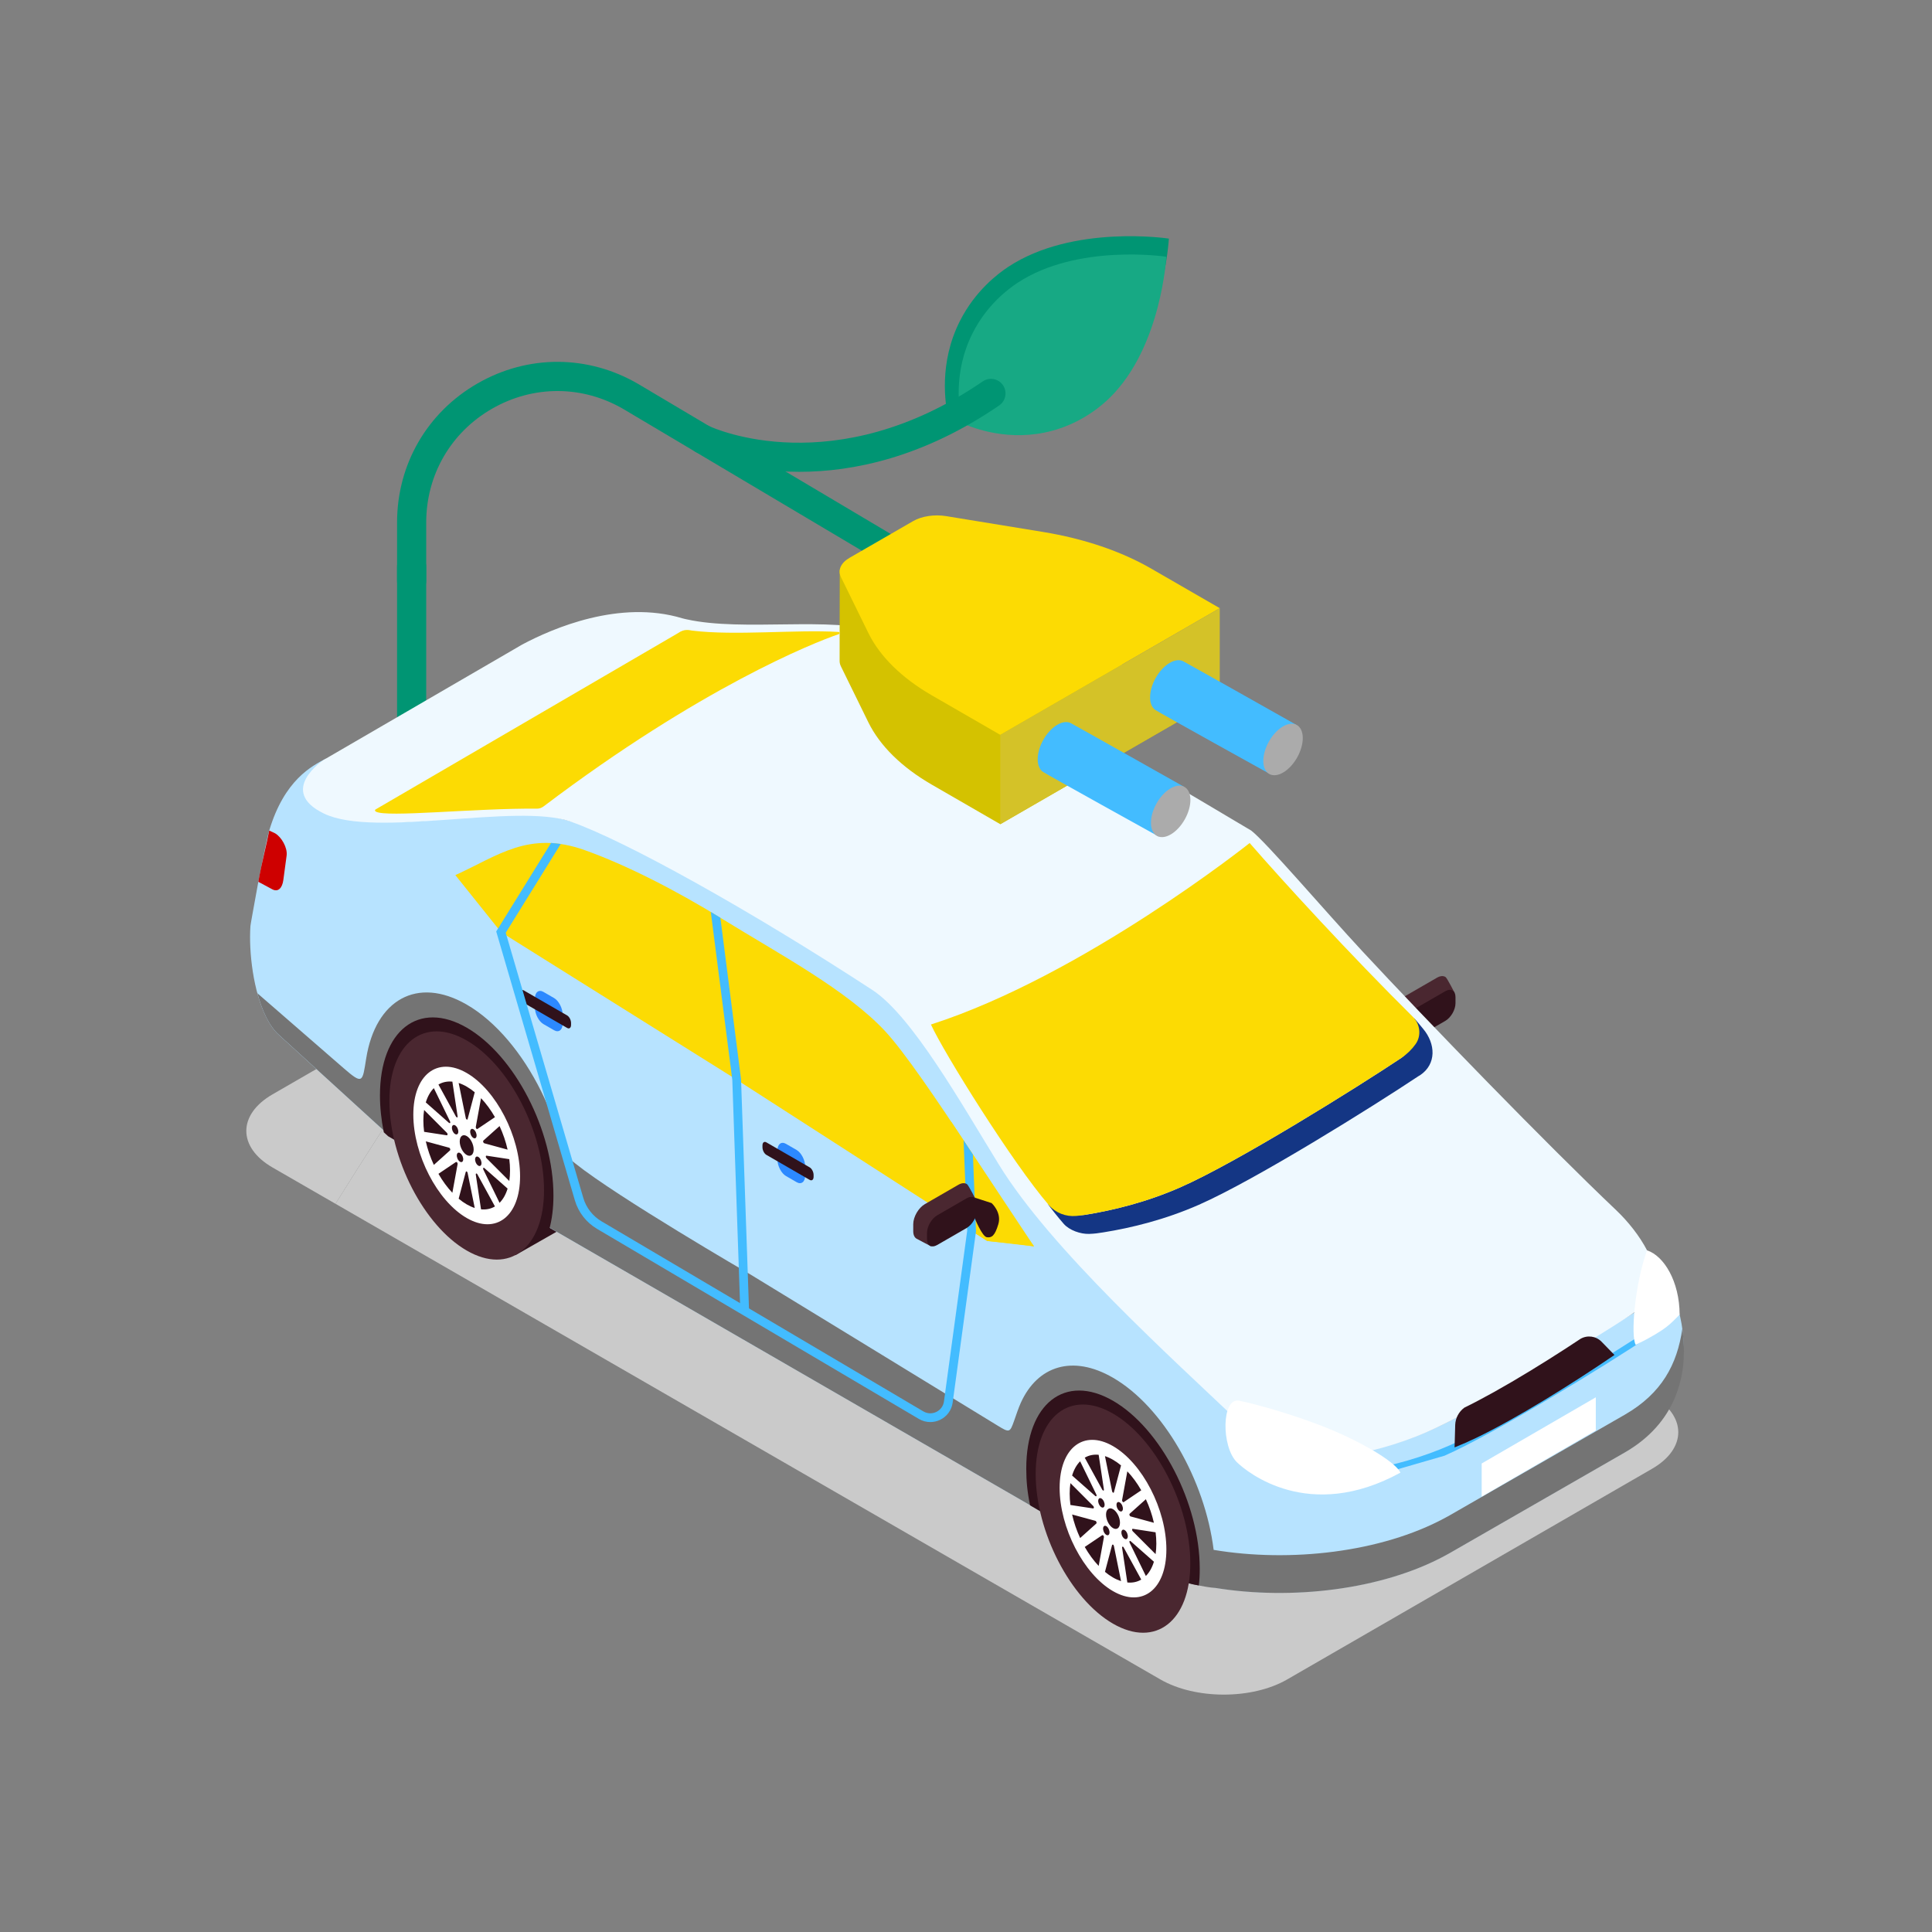 <svg xmlns="http://www.w3.org/2000/svg" xmlns:xlink="http://www.w3.org/1999/xlink" xmlns:serif="http://www.serif.com/" width="100%" height="100%" viewBox="0 0 253 253" xml:space="preserve" style="fill-rule:evenodd;clip-rule:evenodd;stroke-linejoin:round;stroke-miterlimit:2;"><rect x="0" y="0" width="253" height="253" fill="#808080" stroke="none"/><rect id="EV" x="0.148" y="0.183" width="252.478" height="252.478" style="fill:none;"></rect><path d="M53.905,110.045c-1.054,0 -1.908,-0.854 -1.908,-1.908l-0,-33.93c-0,-1.054 0.854,-1.908 1.908,-1.908c1.054,-0 1.908,0.854 1.908,1.908l-0,33.93c-0,1.054 -0.854,1.908 -1.908,1.908Z" style="fill:#009573;fill-rule:nonzero;"></path><g><path d="M43.934,157.64l-8.241,-4.752c-4.583,-2.645 -4.583,-6.936 -0,-9.582l31.719,-18.313c-9.133,9.895 -16.342,21.259 -23.478,32.647Z" style="fill:#cacaca;fill-rule:nonzero;"></path><path d="M160.258,221.913c-3.004,0 -6.007,-0.661 -8.299,-1.984l-108.025,-62.289c7.136,-11.388 14.345,-22.752 23.478,-32.647l16.062,-9.273c2.292,-1.323 5.295,-1.984 8.298,-1.984c3.004,-0 6.007,0.661 8.299,1.984l116.265,67.041c4.584,2.645 4.584,6.935 0,9.582l-47.78,27.586c-2.292,1.323 -5.295,1.984 -8.298,1.984Z" style="fill:#cacaca;"></path></g><path d="M190.488,130.016c-0,-0 -0.989,-1.931 -1.177,-2.06c-0.283,-0.193 -0.683,-0.184 -1.129,0.074l-4.391,2.535c-0.842,0.487 -1.525,1.666 -1.525,2.634l-0,0.922c-0,0.535 0.209,0.893 0.539,1.025l1.793,0.954l3.451,-3.565l0.133,-0.077c0.446,-0.258 0.847,-0.71 1.126,-1.224l1.18,-1.218Z" style="fill:#4a2730;"></path><path d="M189.262,133.691l-3.855,2.225c-0.739,0.428 -1.338,0.084 -1.338,-0.765l-0,-0.81c-0,-0.85 0.599,-1.885 1.338,-2.312l3.855,-2.225c0.74,-0.427 1.338,-0.085 1.338,0.766l0,0.809c0,0.85 -0.598,1.885 -1.338,2.312Z" style="fill:#30121b;"></path><path d="M67.496,164.372l10.833,-6.178l0,-7.184l-11.025,5.684l0.192,7.678Z" style="fill:#30121b;"></path><path d="M216.089,164.708c0.415,4.607 -0.643,6.381 -2.503,7.455l-22.818,13.456c-0.202,0.116 -0.594,0.304 -0.801,0.412c-3.961,2.068 -8.423,3.653 -13.28,4.402c-4.852,0.748 -9.777,-0.786 -13.335,-4.168c-9.456,-8.989 -27.717,-26.783 -33.559,-36.73c-5.563,-9.472 -8.877,-13.266 -11.942,-17.132c-10.311,-13.001 -32.924,-22.319 -44.845,-25.307c-7.273,-1.823 -23.192,2.657 -29.786,-0.8c-2.824,-1.48 -3.237,-4.16 -0.522,-6.967c-1.845,0.984 -5.446,2.769 -7.443,9.437c-0.286,0.954 -1.238,5.664 -1.429,6.726c-0.538,2.974 -1.015,5.539 -1.03,5.77c-0.236,3.43 0.386,8.594 2.056,11.93c0.465,0.938 1.011,1.735 1.643,2.312l14.334,13.073l100.905,58.257c0.821,0.431 1.752,0.414 2.742,0.07c10.732,2.997 25.086,2.01 34.736,-3.2c0.206,-0.111 0.415,-0.221 0.615,-0.337l22.866,-13.142c9.887,-5.709 9.576,-18.727 3.396,-25.517Z" style="fill:#b7e3ff;fill-rule:nonzero;"></path><g><path d="M76.57,111.326c5.33,1.9 11.78,5.16 18.075,9.045c7.488,4.62 16.253,9.281 21.273,14.672c5.02,5.392 17.582,25.936 19.49,28.173c-1.939,-0.324 -6.133,-0.709 -6.133,-0.709l-32.805,-21.114l-30.865,-19.33l-5.977,-7.466c5.549,-2.506 9.606,-5.887 16.942,-3.271Z" style="fill:#fcdb03;"></path><path d="M124.536,146.851l1.029,13.267l3.71,2.389l6.133,0.709l-10.872,-16.365Z" style="fill:#fcdb03;"></path></g><path d="M104.317,150.591l-1.388,-0.801c-0.618,-0.357 -1.123,0.038 -1.123,0.876l-0,1.166c-0,0.839 0.505,1.817 1.123,2.173l1.388,0.802c0.617,0.356 1.123,-0.038 1.123,-0.878l-0,-1.165c-0,-0.838 -0.506,-1.816 -1.123,-2.173Z" style="fill:#2c89ff;"></path><path d="M106.031,152.87l-5.674,-3.276c-0.281,-0.162 -0.51,0.018 -0.51,0.399l-0,0.25c-0,0.381 0.229,0.825 0.51,0.988l5.674,3.276c0.282,0.162 0.511,-0.018 0.511,-0.399l-0,-0.249c-0,-0.382 -0.229,-0.826 -0.511,-0.989Z" style="fill:#30121b;"></path><path d="M72.557,130.696l-1.389,-0.801c-0.617,-0.357 -1.122,0.038 -1.122,0.877l-0,1.165c-0,0.839 0.505,1.817 1.122,2.173l1.389,0.801c0.617,0.357 1.123,-0.037 1.123,-0.876l-0,-1.165c-0,-0.839 -0.506,-1.817 -1.123,-2.174Z" style="fill:#2c89ff;"></path><path d="M74.272,132.976l-5.675,-3.277c-0.281,-0.162 -0.511,0.017 -0.511,0.399l-0,0.25c-0,0.381 0.23,0.826 0.511,0.987l5.675,3.277c0.281,0.162 0.509,-0.017 0.509,-0.399l0,-0.249c0,-0.382 -0.228,-0.826 -0.509,-0.988Z" style="fill:#30121b;"></path><path d="M220.304,174.008c-0.676,4.649 -2.67,8.443 -7.52,11.243l-22.952,13.191c-0.202,0.117 -0.409,0.227 -0.616,0.338c-8.369,4.518 -20.273,5.857 -30.286,4.18c-1.138,-9.152 -6.609,-18.75 -13.19,-22.55c-5.299,-3.06 -9.879,-1.529 -12.057,3.275c-0.325,0.716 -0.604,1.581 -0.881,2.366c-0.564,1.594 -0.61,1.589 -2.264,0.573c-6.12,-3.759 -32.381,-19.797 -32.381,-19.797c-0,0 -17.319,-10.053 -22.841,-14.485c-1.403,-1.125 -1.446,-1 -1.883,-2.639c-0.619,-2.317 -1.487,-4.613 -2.563,-6.788c-2.445,-4.94 -5.916,-9.147 -9.765,-11.369c-6.499,-3.753 -11.918,-0.599 -13.147,7.031c-0.503,3.127 -0.407,3.522 -2.965,1.299l-11.287,-9.808c0.61,2.263 1.524,4.27 2.779,5.414l14.333,13.072l98.886,57.108c0,0 6.472,2.085 9.489,2.287c9.958,1.611 21.727,0.256 30.023,-4.222c0.207,-0.112 0.414,-0.222 0.616,-0.338l22.952,-13.192c6.573,-3.795 8.421,-9.995 7.52,-16.189Z" style="fill:#747474;"></path><path d="M35.255,108.766l0.772,0.36c0.828,0.478 1.644,1.886 1.506,2.915l-0.431,3.207c-0.138,1.028 -0.677,1.654 -1.505,1.176l-1.768,-0.951c0.422,-2.457 1.106,-4.972 1.426,-6.707Z" style="fill:#ce0000;"></path><path d="M61.115,134.572c-6.273,-3.622 -11.359,0.351 -11.359,8.874c0,1.58 0.176,3.204 0.501,4.828l0.572,0.521l21.102,12.184c0.352,-1.287 0.544,-2.766 0.544,-4.416c0,-8.524 -5.086,-18.37 -11.36,-21.991Z" style="fill:#30121b;"></path><path d="M61.116,163.76c-5.577,-3.22 -10.125,-12.025 -10.125,-19.601c-0,-7.577 4.548,-11.13 10.125,-7.91c5.577,3.22 10.125,12.025 10.125,19.601c-0,7.577 -4.548,11.129 -10.125,7.91Z" style="fill:#4a2730;"></path><path d="M61.115,159.5c-3.849,-2.223 -6.989,-8.301 -6.989,-13.531c0,-5.23 3.14,-7.683 6.989,-5.46c3.85,2.222 6.99,8.3 6.99,13.531c0,5.23 -3.14,7.682 -6.99,5.46Z" style="fill:#fff;"></path><path d="M62.992,143.81l-0.335,1.835l-0.35,1.916c-0.009,0.048 0.001,0.111 0.031,0.171c0.047,0.097 0.127,0.147 0.177,0.112l1.176,-0.791l1.124,-0.759c-0.531,-0.927 -1.148,-1.773 -1.823,-2.484Zm3.48,6.738l-1.493,-0.407l-1.558,-0.425c-0.039,-0.011 -0.082,-0.049 -0.114,-0.106c-0.051,-0.094 -0.054,-0.204 -0.007,-0.247l1.083,-0.972l1.036,-0.929c0.456,0.986 0.817,2.031 1.053,3.086Zm0.221,4.107l-1.46,-1.462l-1.526,-1.528c-0.038,-0.039 -0.07,-0.098 -0.083,-0.161c-0.02,-0.102 0.017,-0.177 0.083,-0.166l1.526,0.233l1.46,0.223c0.064,0.5 0.097,0.998 0.097,1.487c0,0.489 -0.033,0.947 -0.097,1.374Zm-1.275,2.859c0.457,-0.457 0.818,-1.087 1.054,-1.866l-1.493,-1.318l-1.559,-1.376c-0.068,-0.061 -0.135,-0.04 -0.15,0.042c-0.01,0.052 0.003,0.117 0.03,0.172l1.083,2.222l1.035,2.124Zm-2.426,0.851l-0.335,-2.221l-0.35,-2.32c-0.009,-0.058 0.001,-0.111 0.031,-0.137c0.047,-0.042 0.126,-0 0.177,0.093l1.176,2.15l1.124,2.056c-0.531,0.314 -1.148,0.448 -1.823,0.379Zm-2.929,-1.392l0.455,-1.72l0.478,-1.797l0.082,-0.065c0.067,0.01 0.137,0.102 0.158,0.204l0.477,2.347l0.455,2.247c-0.341,-0.11 -0.692,-0.267 -1.053,-0.475c-0.359,-0.208 -0.711,-0.458 -1.052,-0.741Zm-2.647,-3.259c0.531,0.927 1.147,1.773 1.822,2.483l0.336,-1.834l0.35,-1.916c0.015,-0.083 -0.028,-0.199 -0.095,-0.26l-0.114,-0.024l-1.175,0.793l-1.124,0.758Zm-1.657,-4.252l1.493,0.406l1.559,0.425c0.068,0.018 0.135,0.115 0.15,0.216c0.01,0.063 -0.003,0.112 -0.03,0.137l-1.082,0.972l-1.036,0.928c-0.457,-0.985 -0.817,-2.031 -1.054,-3.084Zm-0.22,-4.107l1.459,1.461l1.526,1.529c0.065,0.066 0.103,0.183 0.082,0.262l-0.082,0.065l-1.526,-0.233l-1.459,-0.224c-0.064,-0.5 -0.098,-0.998 -0.098,-1.487c-0,-0.489 0.033,-0.947 0.098,-1.373Zm1.274,-2.861c-0.457,0.457 -0.817,1.088 -1.054,1.868l1.493,1.317l1.558,1.376l0.114,0.024c0.051,-0.035 0.054,-0.141 0.007,-0.238l-1.083,-2.222l-1.035,-2.125Zm2.425,-0.851l0.336,2.221l0.35,2.321c0.015,0.101 -0.028,0.168 -0.096,0.15l-0.113,-0.107l-1.175,-2.149l-1.124,-2.056c0.531,-0.315 1.147,-0.448 1.822,-0.38Zm1.877,0.652c0.361,0.207 0.712,0.456 1.053,0.74l-0.455,1.72l-0.477,1.797c-0.021,0.079 -0.091,0.088 -0.158,0.022c-0.041,-0.042 -0.071,-0.101 -0.082,-0.16l-0.478,-2.348l-0.455,-2.246c0.341,0.11 0.693,0.266 1.052,0.475Zm-1.086,9.639c-0.202,-0.274 -0.27,-0.663 -0.154,-0.87c0.116,-0.205 0.373,-0.151 0.575,0.123c0.201,0.274 0.269,0.663 0.154,0.869c-0.117,0.207 -0.374,0.151 -0.575,-0.122Zm2.241,-0.359c0.116,-0.206 0.373,-0.151 0.574,0.122c0.201,0.275 0.27,0.664 0.154,0.87c-0.116,0.206 -0.374,0.152 -0.575,-0.123c-0.2,-0.273 -0.27,-0.662 -0.153,-0.869Zm-3.037,-4.134c0.117,-0.207 0.374,-0.152 0.575,0.122c0.201,0.275 0.27,0.664 0.154,0.87c-0.116,0.206 -0.374,0.15 -0.575,-0.123c-0.201,-0.274 -0.269,-0.663 -0.154,-0.869Zm2.549,1.38c-0.202,-0.273 -0.27,-0.663 -0.154,-0.869c0.116,-0.207 0.373,-0.152 0.575,0.123c0.201,0.273 0.269,0.662 0.153,0.869c-0.116,0.206 -0.373,0.151 -0.574,-0.123Zm-0.667,-0.057c0.504,0.292 0.913,1.082 0.913,1.767c0,0.685 -0.409,1.004 -0.913,0.713c-0.504,-0.291 -0.912,-1.082 -0.912,-1.766c0,-0.685 0.408,-1.005 0.912,-0.714Z" style="fill:#30121b;"></path><path d="M155.674,207.334c0.539,0.159 0.986,0.224 1.314,0.288c0.09,-0.732 0.122,-1.375 0.122,-2.195c0,-8.524 -5.086,-18.37 -11.359,-21.992c-6.274,-3.622 -11.36,0.352 -11.36,8.875c0,1.65 0.145,3.119 0.498,4.814l19.538,11.484c0.334,-0.732 0.772,-1.413 1.247,-1.274Z" style="fill:#30121b;"></path><path d="M145.751,212.624c-5.577,-3.22 -10.125,-12.025 -10.125,-19.601c-0,-7.577 4.548,-11.131 10.125,-7.911c5.577,3.22 10.124,12.025 10.124,19.602c-0,7.576 -4.547,11.129 -10.124,7.91Z" style="fill:#4a2730;"></path><path d="M215.685,163.735c-0.975,-1.879 -2.48,-3.774 -4.035,-5.251c-9.227,-8.761 -24.667,-24.683 -33.322,-34c-4.83,-5.2 -12.485,-14.171 -14.473,-15.716c-17.082,-10.146 -37.273,-22.238 -48.594,-26.003c-6.343,-2.11 -17.916,-0.014 -25.315,-1.656c-0.075,-0.013 -0.158,-0.034 -0.239,-0.052c-0.076,-0.019 -0.152,-0.038 -0.227,-0.056l-0.14,-0.036c-8.202,-2.476 -16.975,1.318 -20.955,3.439l-2.19,1.273l-23.805,13.831c0,-0 -6.125,4.058 0.037,7.033c6.704,3.237 25.171,-1.419 32.256,1.036c7.093,2.458 23.592,11.637 39.554,22.063c5.201,3.396 11.691,14.94 16.595,22.906c6.824,11.086 22.428,25.127 31.839,34.071c3.494,3.32 8.33,4.871 13.088,4.109c3.254,-0.521 7.164,-1.474 11.109,-3.209c6.614,-2.907 21.5,-11.873 26.718,-15.354c2.699,-1.8 3.592,-5.548 2.099,-8.428Z" style="fill:#eff9ff;"></path><path d="M185.172,133.332c-0.457,1.587 -0.183,4.217 -1.649,5.195c-5.87,3.914 -21.505,13.68 -28.943,16.95c-4.437,1.952 -8.836,3.024 -12.496,3.61c-1.134,0.181 -3.606,-0.278 -4.901,-1.44c0.39,0.51 1.356,1.759 2.121,2.625c0.741,0.84 2.196,1.345 3.316,1.31c0.702,-0.022 1.175,-0.09 1.879,-0.203c3.659,-0.586 8.057,-1.658 12.494,-3.609c7.439,-3.271 22.863,-12.915 28.732,-16.83l0.256,-0.151c2.14,-1.45 2.033,-4.096 0.372,-6.075c-0.316,-0.376 -0.951,-1.165 -1.181,-1.382Z" style="fill:#143684;fill-rule:nonzero;"></path><path d="M121.828,186.223c-0.521,-0 -1.039,-0.137 -1.501,-0.411l-42.133,-24.885c-1.419,-0.838 -2.456,-2.17 -2.918,-3.751l-10.294,-35.197l7.183,-11.598l1.266,0.137l-7.203,11.63l10.151,34.705c0.381,1.301 1.232,2.396 2.398,3.085l42.133,24.885c0.53,0.312 1.153,0.338 1.705,0.07c0.554,-0.269 0.919,-0.772 1,-1.38l3.043,-22.348l-0.477,-11.837l1.225,1.861l0.404,10.031l-0.006,0.05l-3.049,22.397c-0.134,0.982 -0.746,1.827 -1.638,2.26c-0.41,0.197 -0.849,0.296 -1.289,0.296Z" style="fill:#43bcff;fill-rule:nonzero;"></path><path d="M96.944,171.694l-1.047,-30.283l-2.816,-21.991l1.255,0.76l2.705,21.14l1.05,30.334l-1.147,0.04Z" style="fill:#43bcff;fill-rule:nonzero;"></path><path d="M127.234,156.701l2.618,0.846c-0,-0 1.347,1.205 0.882,2.765c-0.465,1.559 -0.892,1.798 -1.51,1.706c-0.617,-0.092 -1.591,-2.52 -1.591,-2.52l-0.399,-2.797Z" style="fill:#30121b;fill-rule:nonzero;"></path><path d="M137.345,157.805c0.887,1.028 2.22,1.546 3.572,1.427c0.389,-0.035 0.779,-0.083 1.167,-0.145c3.66,-0.586 8.059,-1.658 12.496,-3.61c7.438,-3.27 23.073,-13.036 28.943,-16.95c0.743,-0.496 1.364,-1.109 1.855,-1.801c0.786,-1.107 0.594,-2.629 -0.371,-3.584c-8.144,-8.068 -17.058,-17.788 -21.36,-22.747c-0.119,0.089 -21.774,17.341 -41.737,23.767c1.683,3.697 10.725,18.189 15.435,23.643Z" style="fill:#fcdb03;fill-rule:nonzero;"></path><path d="M127.813,157.132c0,0 -0.989,-1.931 -1.176,-2.06c-0.283,-0.193 -0.683,-0.183 -1.129,0.074l-4.391,2.535c-0.843,0.487 -1.526,1.666 -1.526,2.634l0,0.922c0,0.536 0.21,0.894 0.539,1.025l1.794,0.954l3.45,-3.564l0.134,-0.077c0.446,-0.258 0.847,-0.712 1.126,-1.224l1.179,-1.219Z" style="fill:#4a2730;"></path><path d="M126.587,160.807l-3.854,2.226c-0.74,0.426 -1.339,0.084 -1.339,-0.766l0,-0.81c0,-0.85 0.599,-1.885 1.339,-2.312l3.854,-2.225c0.74,-0.427 1.34,-0.084 1.34,0.766l-0,0.809c-0,0.85 -0.6,1.885 -1.34,2.312Z" style="fill:#30121b;"></path><path d="M189.165,190.628c6.449,-2.835 21.095,-11.811 27.109,-15.823c2.512,-1.676 3.034,-4.214 2.794,-6.601c-0.164,-0.325 -0.394,-0.753 -0.657,-1.167c0.529,2.568 1.316,4.576 -1.429,6.407c-5.997,4 -20.613,12.959 -27.038,15.784c-3.616,1.59 -7.59,2.739 -11.807,3.415c-0.933,0.149 -1.883,0.224 -2.823,0.224c-4.67,-0 -9.124,-1.79 -12.545,-5.041l-1.294,1.311c3.508,3.334 8.078,5.17 12.868,5.17c0.966,0 1.941,-0.077 2.898,-0.229l11.924,-3.45Z" style="fill:#43bcff;fill-rule:nonzero;"></path><path d="M162.267,183.425c-2.317,-0.463 -2.347,6.047 -0.287,8.061c1.342,1.312 9.439,7.925 21.408,1.36c-0.533,-1.206 -4.193,-3.563 -8.963,-5.578c-4.373,-1.846 -9.842,-3.381 -12.158,-3.843Z" style="fill:#fff;"></path><path d="M130.128,82.064c-0.332,-0 -0.668,-0.087 -0.973,-0.269l-47.485,-28.209c-5.37,-3.145 -11.81,-3.175 -17.219,-0.074c-5.409,3.1 -8.638,8.673 -8.638,14.908l-0,7.644c-0,1.053 -0.854,1.908 -1.908,1.908c-1.054,-0 -1.908,-0.855 -1.908,-1.908l-0,-7.644c-0,-7.619 3.947,-14.43 10.556,-18.219c6.611,-3.79 14.482,-3.752 21.055,0.099l47.495,28.215c0.907,0.538 1.204,1.709 0.667,2.615c-0.357,0.6 -0.992,0.934 -1.642,0.934Z" style="fill:#009573;fill-rule:nonzero;"></path><path d="M159.73,91.339l-28.738,16.592l-8.977,-5.183c-3.933,-2.271 -6.794,-5.086 -8.309,-8.175l-3.589,-7.32c-0.11,-0.224 -0.165,-0.451 -0.168,-0.676c-0.01,-0.677 0.023,-11.953 0.023,-11.953l49.758,16.715Z" style="fill:#d4c200;fill-rule:nonzero;"></path><path d="M159.73,79.642l-28.738,16.591l-8.977,-5.182c-3.933,-2.271 -6.794,-5.086 -8.309,-8.175l-3.589,-7.32c-0.438,-0.892 -0.006,-1.85 1.129,-2.506l8.328,-4.808c1.135,-0.655 2.796,-0.905 4.341,-0.652l12.678,2.072c5.352,0.875 10.227,2.526 14.159,4.797l8.978,5.183Z" style="fill:#fcdb03;fill-rule:nonzero;"></path><path d="M130.992,96.233l0,11.698l28.738,-16.592l-0,-11.697l-28.738,16.591Z" style="fill:#d4c228;fill-rule:nonzero;"></path><path d="M155.016,103.011l-3.291,6.53c0,0 -14.679,-8.132 -15.163,-8.474c-0.407,-0.288 -0.661,-0.834 -0.672,-1.591c-0.027,-1.655 1.108,-3.69 2.534,-4.544c0.692,-0.415 1.327,-0.476 1.8,-0.238c0.499,0.252 14.792,8.317 14.792,8.317Z" style="fill:#43bcff;fill-rule:nonzero;"></path><path d="M169.733,94.906l-3.291,6.53c-0,-0 -14.68,-8.132 -15.163,-8.474c-0.408,-0.288 -0.661,-0.835 -0.673,-1.592c-0.027,-1.655 1.108,-3.689 2.534,-4.543c0.693,-0.415 1.327,-0.476 1.799,-0.238c0.5,0.252 14.794,8.317 14.794,8.317Z" style="fill:#43bcff;fill-rule:nonzero;"></path><g><path d="M155.885,104.705c0.026,1.655 -1.108,3.69 -2.535,4.543c-1.426,0.856 -2.604,0.206 -2.63,-1.449c-0.027,-1.654 1.108,-3.688 2.534,-4.542c1.427,-0.855 2.604,-0.206 2.631,1.448Z" style="fill:#ababab;fill-rule:nonzero;"></path><path d="M170.601,96.6c0.026,1.655 -1.108,3.689 -2.534,4.543c-1.426,0.855 -2.605,0.206 -2.632,-1.449c-0.025,-1.655 1.109,-3.689 2.536,-4.543c1.425,-0.854 2.603,-0.206 2.63,1.449Z" style="fill:#ababab;fill-rule:nonzero;"></path></g><path d="M153.065,31.246c-0.001,0.002 -0.68,12.683 -7.925,19.858c-1.06,1.05 -3.865,3.57 -8.246,4.741c-5.944,1.586 -10.966,-0.33 -12.722,-1.099c-0.395,-1.877 -1.249,-7.184 1.516,-12.68c2.038,-4.051 5.077,-6.283 6.321,-7.107c8.501,-5.631 21.054,-3.713 21.056,-3.713Z" style="fill:#009573;fill-rule:nonzero;"></path><path d="M152.73,33.62c-0,0.001 -0.629,11.756 -7.345,18.407c-0.983,0.975 -3.583,3.31 -7.644,4.395c-5.51,1.471 -10.166,-0.307 -11.794,-1.019c-0.366,-1.739 -1.158,-6.659 1.406,-11.753c1.89,-3.756 4.706,-5.825 5.859,-6.589c7.88,-5.221 19.517,-3.441 19.518,-3.441Z" style="fill:#17a984;fill-rule:nonzero;"></path><path d="M104.658,61.785c-7.923,0 -13.066,-2.362 -13.458,-2.548c-0.953,-0.452 -1.358,-1.59 -0.906,-2.543c0.452,-0.949 1.589,-1.355 2.537,-0.907c0.662,0.31 16.454,7.443 35.858,-5.84c0.871,-0.596 2.057,-0.373 2.652,0.496c0.595,0.869 0.373,2.057 -0.496,2.652c-9.994,6.841 -19.178,8.69 -26.187,8.69Z" style="fill:#009573;fill-rule:nonzero;"></path><path d="M88.785,82.911l-39.611,23.092c-0.118,0.069 -0.073,0.201 0.043,0.273c1.301,0.815 13.061,-0.462 21.103,-0.378c0.318,0.003 0.624,-0.115 0.877,-0.306c20.515,-15.526 35.332,-21.423 38.65,-22.552c0.152,-0.052 0.124,-0.277 -0.037,-0.286c-5.593,-0.335 -13.533,0.518 -19.176,-0.177c-0.376,-0.046 -0.979,-0.282 -1.849,0.334Z" style="fill:#fcdb03;fill-rule:nonzero;"></path><path d="M145.751,208.364c-3.851,-2.223 -6.99,-8.301 -6.99,-13.531c-0,-5.23 3.139,-7.683 6.99,-5.461c3.849,2.223 6.989,8.302 6.989,13.531c-0,5.231 -3.14,7.684 -6.989,5.461Z" style="fill:#fff;"></path><path d="M147.627,192.675l-0.335,1.833l-0.35,1.917c-0.009,0.048 0.001,0.112 0.031,0.171c0.047,0.096 0.126,0.147 0.177,0.113l1.176,-0.793l1.124,-0.758c-0.531,-0.928 -1.148,-1.773 -1.823,-2.483Zm3.48,6.736l-1.493,-0.406l-1.559,-0.425c-0.039,-0.011 -0.081,-0.049 -0.113,-0.107c-0.051,-0.093 -0.055,-0.204 -0.007,-0.246l1.083,-0.972l1.036,-0.928c0.456,0.984 0.816,2.031 1.053,3.084Zm0.221,4.108l-1.461,-1.462l-1.525,-1.529c-0.038,-0.038 -0.07,-0.097 -0.083,-0.16c-0.02,-0.103 0.017,-0.177 0.083,-0.167l1.525,0.234l1.461,0.223c0.064,0.501 0.097,0.998 0.097,1.486c0,0.49 -0.033,0.948 -0.097,1.375Zm-1.275,2.859c0.457,-0.457 0.817,-1.087 1.054,-1.867l-1.493,-1.317l-1.559,-1.376c-0.068,-0.06 -0.135,-0.041 -0.151,0.043c-0.009,0.051 0.004,0.115 0.031,0.171l1.083,2.222l1.035,2.124Zm-2.426,0.851l-0.335,-2.222l-0.35,-2.319c-0.009,-0.059 0.001,-0.111 0.031,-0.137c0.046,-0.042 0.126,-0.001 0.177,0.094l1.176,2.149l1.124,2.056c-0.531,0.314 -1.148,0.448 -1.823,0.379Zm-2.929,-1.392l0.455,-1.719l0.477,-1.798l0.083,-0.065c0.067,0.011 0.137,0.102 0.158,0.204l0.476,2.347l0.456,2.247c-0.341,-0.111 -0.693,-0.268 -1.052,-0.475c-0.36,-0.208 -0.712,-0.457 -1.053,-0.741Zm-2.647,-3.259c0.531,0.927 1.147,1.773 1.822,2.483l0.336,-1.833l0.35,-1.917c0.015,-0.083 -0.028,-0.2 -0.096,-0.26l-0.113,-0.024l-1.176,0.793l-1.123,0.758Zm-1.657,-4.252l1.492,0.406l1.56,0.425c0.067,0.018 0.135,0.116 0.151,0.216c0.009,0.063 -0.004,0.112 -0.031,0.136l-1.082,0.972l-1.036,0.929c-0.457,-0.985 -0.817,-2.031 -1.054,-3.084Zm-0.22,-4.107l1.459,1.461l1.526,1.529c0.065,0.066 0.103,0.183 0.082,0.262l-0.082,0.064l-1.526,-0.233l-1.459,-0.223c-0.064,-0.5 -0.098,-0.998 -0.098,-1.487c-0,-0.488 0.033,-0.947 0.098,-1.373Zm1.273,-2.86c-0.456,0.457 -0.816,1.087 -1.053,1.867l1.492,1.317l1.56,1.376l0.112,0.024c0.052,-0.035 0.055,-0.142 0.008,-0.238l-1.082,-2.222l-1.037,-2.124Zm2.426,-0.852l0.336,2.222l0.35,2.319c0.015,0.102 -0.028,0.17 -0.096,0.151l-0.113,-0.107l-1.176,-2.15l-1.123,-2.056c0.531,-0.313 1.147,-0.447 1.822,-0.379Zm1.878,0.652c0.359,0.207 0.711,0.457 1.052,0.74l-0.456,1.72l-0.476,1.798c-0.021,0.078 -0.091,0.087 -0.158,0.021c-0.041,-0.041 -0.071,-0.102 -0.083,-0.161l-0.477,-2.347l-0.455,-2.246c0.341,0.11 0.693,0.267 1.053,0.475Zm-1.087,9.638c-0.202,-0.274 -0.27,-0.662 -0.154,-0.868c0.116,-0.207 0.373,-0.152 0.574,0.122c0.201,0.274 0.27,0.664 0.154,0.869c-0.116,0.207 -0.373,0.152 -0.574,-0.123Zm2.24,-0.357c0.117,-0.207 0.373,-0.152 0.575,0.122c0.201,0.274 0.27,0.663 0.153,0.869c-0.115,0.206 -0.373,0.152 -0.574,-0.123c-0.201,-0.273 -0.269,-0.662 -0.154,-0.868Zm-3.036,-4.135c0.116,-0.207 0.373,-0.151 0.574,0.123c0.202,0.274 0.271,0.663 0.155,0.869c-0.116,0.206 -0.374,0.151 -0.575,-0.123c-0.201,-0.273 -0.27,-0.663 -0.154,-0.869Zm2.548,1.38c-0.201,-0.274 -0.269,-0.663 -0.154,-0.869c0.117,-0.206 0.374,-0.152 0.575,0.123c0.201,0.273 0.27,0.662 0.154,0.868c-0.116,0.207 -0.373,0.151 -0.575,-0.122Zm-0.665,-0.057c0.504,0.291 0.912,1.083 0.912,1.768c0,0.684 -0.408,1.003 -0.912,0.712c-0.504,-0.291 -0.913,-1.082 -0.913,-1.767c-0,-0.684 0.409,-1.003 0.913,-0.713Z" style="fill:#30121b;"></path><path d="M208.974,187.32l-14.944,8.664l0,-4.339l14.944,-8.664l-0,4.339Z" style="fill:#fff;fill-rule:nonzero;"></path><path d="M209.724,175.698c-0.726,-0.746 -1.859,-0.889 -2.751,-0.376c-0.564,0.374 -1.137,0.75 -1.717,1.127l-0.114,0.076c-3.143,2.036 -6.472,4.08 -9.516,5.776l-0.042,0.023c-1.346,0.749 -2.633,1.429 -3.824,2.011c-0.722,0.531 -1.172,1.367 -1.198,2.28l-0.082,2.926c0.962,-0.386 1.903,-0.8 2.821,-1.242c5.26,-2.533 12.432,-6.991 18.119,-10.861l-1.696,-1.74Z" style="fill:#30121b;fill-rule:nonzero;"></path><path d="M215.685,163.735c-1.614,4.464 -2.167,11.258 -1.48,12.382c4.155,-2.076 4.523,-2.775 5.749,-3.962c-0.023,-4.371 -2.055,-7.692 -4.269,-8.42Z" style="fill:#fff;"></path></svg>